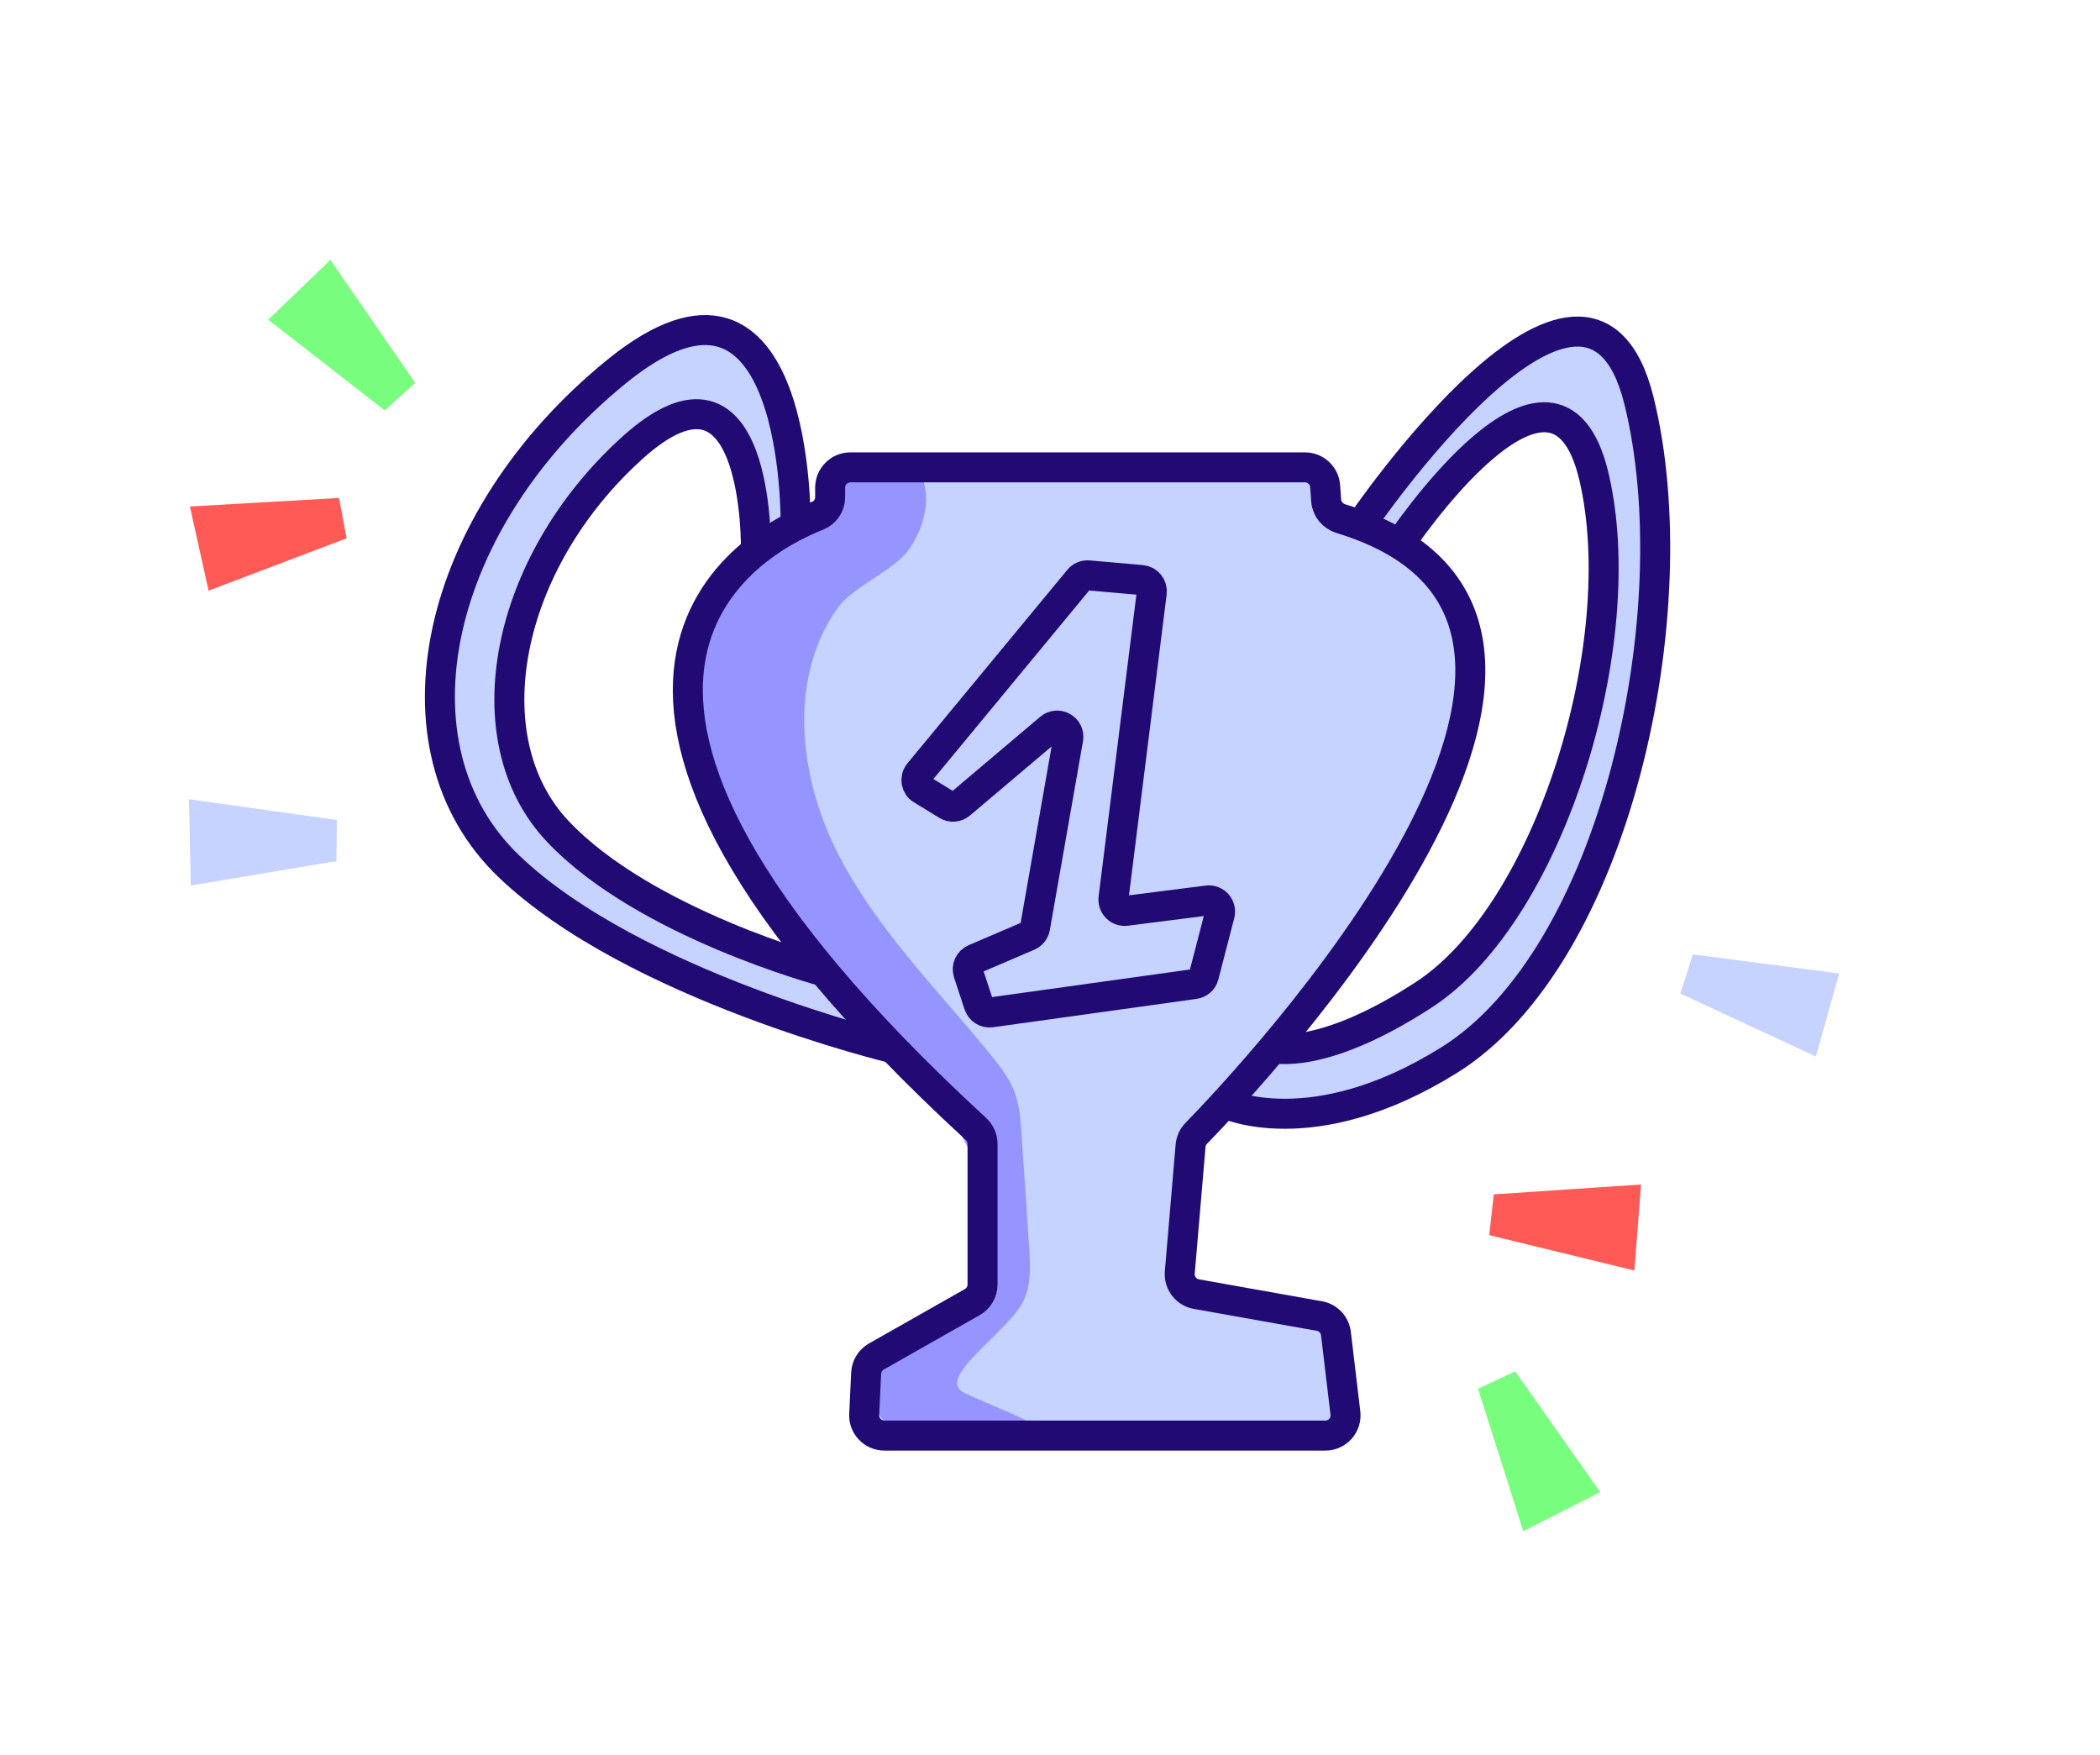 <svg width="140" height="117" viewBox="0 0 140 117" fill="none" xmlns="http://www.w3.org/2000/svg">
<g clip-path="url(#clip0_3154_18455)">
<path d="M106.676 99.461L101.011 91.412L98.533 92.568L101.549 102.06L106.676 99.461Z" fill="#79FD7F"/>
<path d="M122.612 64.891L112.852 63.616L112.027 66.224L121.057 70.425L122.612 64.891Z" fill="#C6D2FF"/>
<path d="M109.404 78.957L99.583 79.613L99.283 82.331L108.959 84.689L109.404 78.957Z" fill="#FF5A56"/>
<path d="M17.878 21.309L25.645 27.354L27.678 25.525L22.024 17.326L17.878 21.309Z" fill="#79FD7F"/>
<path d="M12.723 59.025L22.43 57.396L22.459 54.661L12.596 53.277L12.723 59.025Z" fill="#C6D2FF"/>
<path d="M13.906 39.374L23.109 35.881L22.602 33.193L12.659 33.762L13.906 39.374Z" fill="#FF5A56"/>
<path d="M109.264 26.703C105.804 12.733 90.684 35.023 90.684 35.023C90.274 34.873 89.844 34.723 89.394 34.583C88.854 34.413 88.454 33.943 88.414 33.383L88.344 32.413C88.294 31.703 87.704 31.163 86.994 31.163H56.694C55.944 31.163 55.344 31.763 55.344 32.513V33.143C55.344 33.693 55.014 34.193 54.494 34.393C54.104 34.543 53.604 34.763 53.044 35.043C53.044 35.033 53.374 14.813 41.134 24.743C28.894 34.673 25.604 49.803 33.944 57.763C42.274 65.723 59.484 69.863 59.514 69.863C61.174 71.583 63.014 73.373 65.054 75.253C65.334 75.513 65.494 75.873 65.494 76.253V85.613C65.494 86.103 65.234 86.553 64.814 86.793L58.414 90.423C58.014 90.653 57.754 91.073 57.734 91.533L57.604 94.283C57.564 95.053 58.184 95.693 58.954 95.693H88.344C89.154 95.693 89.784 94.983 89.684 94.183L89.054 88.893C88.984 88.303 88.534 87.823 87.944 87.723L79.754 86.263C79.064 86.143 78.584 85.513 78.644 84.823L79.364 76.373C79.394 76.063 79.524 75.773 79.744 75.553C80.114 75.173 80.774 74.483 81.634 73.553C81.634 73.553 87.434 76.363 96.564 70.703C107.724 63.783 112.734 40.683 109.264 26.713V26.703ZM54.914 64.763C54.914 64.763 42.954 61.563 37.164 55.403C31.374 49.243 33.654 37.543 42.154 29.863C50.654 22.183 50.394 36.643 50.394 36.643L50.414 36.743C45.784 40.423 41.414 48.563 54.924 64.763H54.914ZM94.944 66.313C88.104 70.783 84.864 69.873 84.864 69.873C92.644 60.643 104.764 43.333 93.294 36.293C93.294 36.293 103.654 20.733 106.254 31.783C108.854 42.833 103.314 60.833 94.934 66.303L94.944 66.313Z" fill="#C6D2FF"/>
<path d="M61.454 31.744C62.094 33.324 61.574 35.214 60.604 36.614C59.634 38.014 56.884 39.094 55.884 40.474C52.544 45.084 53.224 51.614 55.764 56.704C58.304 61.794 62.434 65.884 66.034 70.294C66.654 71.054 67.274 71.844 67.624 72.764C67.974 73.674 68.044 74.664 68.104 75.634C68.274 78.114 68.444 80.594 68.604 83.074C68.684 84.244 68.754 85.464 68.304 86.554C67.374 88.774 62.164 91.854 64.344 92.874C68.674 94.894 74.534 96.474 60.624 95.744C59.164 95.664 57.354 92.944 57.734 91.524C58.114 90.104 62.804 87.844 64.104 87.184C65.404 86.524 66.464 81.754 65.504 78.884C63.694 73.484 59.984 70.254 56.074 66.104C52.524 62.334 49.324 57.444 47.414 52.634C45.504 47.824 45.984 41.624 50.014 38.374C51.234 37.384 52.054 36.244 53.044 35.034C53.944 33.944 55.034 32.974 56.014 31.944C56.994 30.914 58.984 30.604 59.644 31.854L61.454 31.724V31.744Z" fill="#9694FF"/>
<path d="M86.993 31.153H56.693C55.943 31.153 55.343 31.763 55.343 32.503V33.133C55.343 33.683 55.013 34.183 54.493 34.383C50.223 36.053 32.533 45.323 65.063 75.253C65.343 75.513 65.503 75.873 65.503 76.253V85.613C65.503 86.103 65.243 86.553 64.823 86.793L58.423 90.423C58.023 90.653 57.763 91.073 57.743 91.533L57.613 94.283C57.573 95.053 58.193 95.693 58.963 95.693H88.353C89.163 95.693 89.793 94.983 89.693 94.183L89.063 88.893C88.993 88.303 88.543 87.823 87.953 87.723L79.763 86.263C79.073 86.143 78.593 85.513 78.653 84.813L79.373 76.363C79.403 76.053 79.533 75.763 79.753 75.543C83.223 71.983 112.093 41.473 89.393 34.573C88.853 34.403 88.453 33.933 88.413 33.373L88.343 32.403C88.293 31.693 87.703 31.153 86.993 31.153Z" stroke="#210A74" stroke-width="2" stroke-miterlimit="10"/>
<path d="M53.044 35.043C53.044 35.043 53.374 14.813 41.134 24.743C28.894 34.673 25.604 49.803 33.944 57.763C42.284 65.733 59.514 69.873 59.514 69.873" stroke="#210A74" stroke-width="2" stroke-miterlimit="10"/>
<path d="M50.394 36.634C50.394 36.634 50.654 22.184 42.154 29.854C33.654 37.534 31.374 49.234 37.164 55.394C42.954 61.554 54.914 64.754 54.914 64.754" stroke="#210A74" stroke-width="2" stroke-miterlimit="10"/>
<path d="M90.684 35.024C90.684 35.024 105.804 12.734 109.264 26.704C112.724 40.674 107.724 63.774 96.564 70.694C87.444 76.354 81.634 73.544 81.634 73.544" stroke="#210A74" stroke-width="2" stroke-miterlimit="10"/>
<path d="M93.303 36.283C93.303 36.283 103.663 20.733 106.263 31.773C108.863 42.823 103.323 60.823 94.943 66.293C88.093 70.763 84.863 69.853 84.863 69.853" stroke="#210A74" stroke-width="2" stroke-miterlimit="10"/>
<path d="M61.464 52.633L63.144 53.663C63.423 53.833 63.773 53.803 64.023 53.593L69.993 48.543C70.523 48.093 71.334 48.553 71.213 49.243L69.004 61.823C68.963 62.073 68.793 62.283 68.564 62.383L64.974 63.923C64.614 64.073 64.433 64.473 64.553 64.843L65.254 66.973C65.364 67.313 65.713 67.533 66.064 67.483L79.633 65.593C79.933 65.553 80.183 65.333 80.254 65.043L81.314 60.953C81.444 60.443 81.023 59.953 80.493 60.023L75.073 60.713C74.584 60.773 74.174 60.363 74.234 59.873L76.784 39.503C76.834 39.083 76.534 38.703 76.103 38.663L72.564 38.353C72.314 38.333 72.073 38.433 71.924 38.623L61.264 51.523C60.974 51.873 61.063 52.403 61.453 52.633H61.464Z" stroke="#210A74" stroke-width="2" stroke-miterlimit="10"/>
</g>
<defs>
<clipPath id="clip0_3154_18455">
<rect width="139.348" height="117" fill="white" transform="translate(0.326)"/>
</clipPath>
</defs>
</svg>
